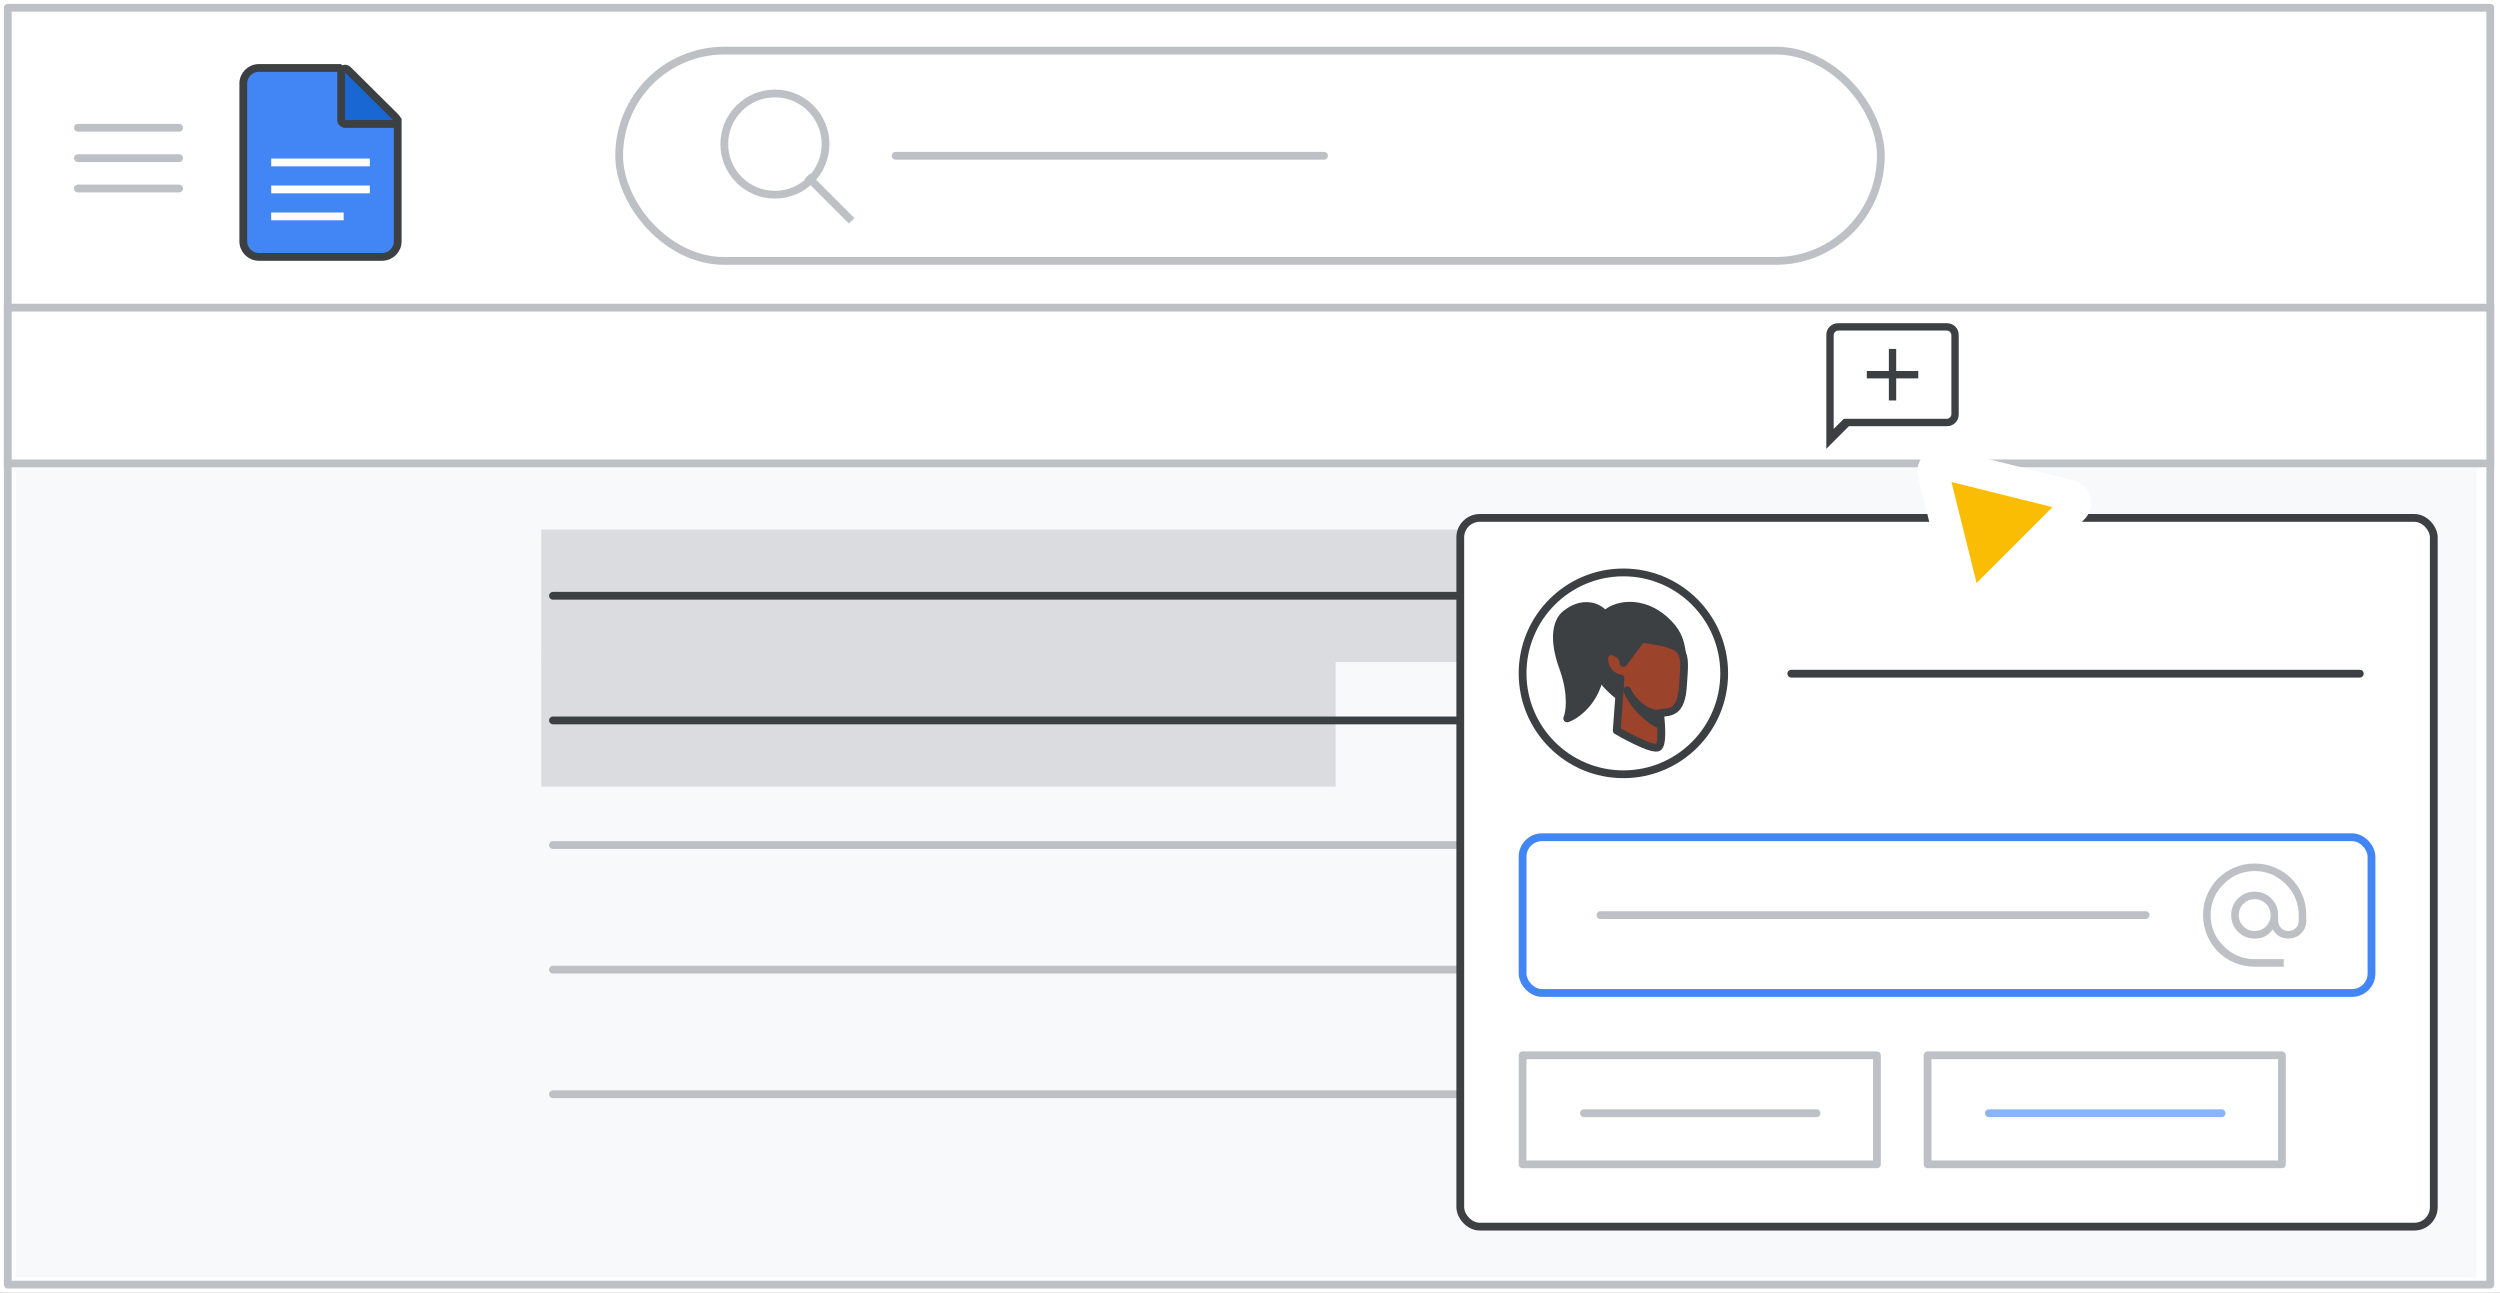 <svg width="321" height="166" viewBox="0 0 321 166" fill="none" xmlns="http://www.w3.org/2000/svg">
<rect x="0" y="0" width="321" height="166" fill="#333333" stroke="none"/>
<g id="add-comments-replies" clip-path="url(#clip0_2_26957)">
<rect width="321" height="166" fill="white"/>
<rect id="border and background" x="1" y="1" width="318.75" height="163.95" fill="white" stroke="#BDC1C6" stroke-linejoin="round"/>
<rect id="Rectangle" x="2" y="60" width="316" height="104" fill="#F8F9FA"/>
<g id="highlighted text">
<rect id="Rectangle_2" x="69.5" y="68" width="183" height="17" fill="#DADCE0"/>
<rect id="Rectangle_3" x="69.5" y="84" width="102" height="17" fill="#DADCE0"/>
</g>
<g id="text lines">
<path id="Line" d="M71 76.5H251" stroke="#3C4043" stroke-linecap="round"/>
<path id="Line_2" d="M71 92.5H251" stroke="#3C4043" stroke-linecap="round"/>
<path id="Line_3" d="M71 108.5H251" stroke="#BDC1C6" stroke-linecap="round"/>
<path id="Line_4" d="M71 124.5H251" stroke="#BDC1C6" stroke-linecap="round"/>
<path id="Line_5" d="M71 140.5H251" stroke="#BDC1C6" stroke-linecap="round"/>
</g>
<rect id="Rectangle_4" x="0.5" y="-0.5" width="318.75" height="20" transform="matrix(1 0 0 -1 0.5 59)" fill="white" stroke="#BDC1C6"/>
<g id="Search">
<rect x="79.5" y="6.5" width="162" height="27" rx="13.5" fill="white"/>
<rect x="79.5" y="6.5" width="162" height="27" rx="13.5" stroke="#BDC1C6"/>
<g id="search icon">
<path id="Line 6" d="M104 23L109 28" stroke="#BDC1C6" stroke-linecap="square"/>
<circle id="Oval" cx="99.5" cy="18.5" r="6.5" stroke="#BDC1C6"/>
</g>
<g id="text">
<path id="text_2" d="M115 20H170" stroke="#BDC1C6" stroke-linecap="round" stroke-linejoin="round"/>
</g>
</g>
<g id="Docs icon - illustrated">
<path id="Rectangle_5" fill-rule="evenodd" clip-rule="evenodd" d="M31.239 10.727C31.239 9.623 32.135 8.727 33.239 8.727H43.579L51.065 15.439V30.984C51.065 32.089 50.17 32.984 49.065 32.984H33.239C32.135 32.984 31.239 32.089 31.239 30.984V10.727Z" fill="#4285F4" stroke="#3C4043"/>
<path id="Line 11" d="M35.321 24.321H46.983" stroke="white" stroke-linecap="square"/>
<path id="Line 11_2" d="M35.321 20.856H46.983" stroke="white" stroke-linecap="square"/>
<path id="Line 11_3" d="M35.321 27.786H43.631" stroke="white" stroke-linecap="square"/>
<path id="Path 5" d="M50.461 15.918C50.664 15.918 50.846 15.796 50.923 15.608C51.001 15.421 50.957 15.206 50.813 15.063L44.66 8.956C44.517 8.814 44.302 8.772 44.116 8.849C43.929 8.927 43.808 9.109 43.808 9.311V15.418C43.808 15.55 43.861 15.678 43.955 15.771C44.048 15.865 44.175 15.918 44.308 15.918H50.461Z" fill="#1967D2" stroke="#3C4043" stroke-linejoin="round"/>
</g>
<g id="add_comment_BASELINE_P900">
<path id="Shape" fill-rule="evenodd" clip-rule="evenodd" d="M234.5 43.035V57.626L237.404 54.722H249.965C250.406 54.722 250.772 54.577 251.064 54.286C251.355 53.994 251.5 53.628 251.5 53.188V43.035C251.5 42.594 251.355 42.228 251.064 41.936C250.772 41.645 250.406 41.5 249.965 41.5H236.035C235.594 41.5 235.228 41.645 234.937 41.936C234.646 42.228 234.5 42.594 234.5 43.035ZM243.472 51.417H242.528V48.583H239.694V47.639H242.528V44.806H243.472V47.639H246.306V48.583H243.472V51.417ZM236.743 53.778H249.965C250.123 53.778 250.26 53.719 250.378 53.6C250.496 53.483 250.556 53.345 250.556 53.188V43.035C250.556 42.877 250.496 42.74 250.378 42.622C250.26 42.504 250.123 42.444 249.965 42.444H236.035C235.877 42.444 235.74 42.504 235.622 42.622C235.504 42.74 235.444 42.877 235.444 43.035V53.188V53.612V53.778V55.076L236.743 53.778Z" fill="#3C4043"/>
</g>
<g id="popup">
<rect id="Rectangle_6" x="187.5" y="66.5" width="125" height="91" rx="2.5" fill="white" stroke="#3C4043"/>
<g id="Group 2">
<rect id="Rectangle_7" x="195.5" y="107.5" width="109" height="20" rx="2.5" fill="white" stroke="#4285F4"/>
<path id="Line 2" d="M205.5 117.5H275.5" stroke="#BDC1C6" stroke-linecap="round"/>
<g id="alternate_email_BASELINE_P900">
<g id="Shape_2">
<path fill-rule="evenodd" clip-rule="evenodd" d="M286.954 123.494C287.749 123.831 288.597 124 289.5 124H293.111V123.278H289.5C287.923 123.278 286.566 122.709 285.428 121.571C284.291 120.434 283.722 119.077 283.722 117.5C283.722 115.923 284.291 114.566 285.428 113.428C286.566 112.291 287.923 111.722 289.5 111.722C291.077 111.722 292.434 112.291 293.571 113.428C294.709 114.566 295.278 115.923 295.278 117.5V118.222C295.278 118.631 295.136 118.975 294.854 119.251C294.571 119.528 294.231 119.667 293.833 119.667C293.436 119.667 293.096 119.528 292.813 119.251C292.53 118.975 292.389 118.631 292.389 118.222V117.5C292.389 116.694 292.109 116.01 291.55 115.45C290.99 114.891 290.306 114.611 289.5 114.611C288.694 114.611 288.011 114.891 287.451 115.45C286.891 116.01 286.611 116.694 286.611 117.5C286.611 118.306 286.891 118.989 287.451 119.549C288.011 120.109 288.694 120.389 289.5 120.389C290.09 120.389 290.565 120.269 290.926 120.028C291.287 119.787 291.6 119.474 291.865 119.089C292.034 119.486 292.283 119.802 292.614 120.036C292.945 120.271 293.352 120.389 293.833 120.389C294.447 120.389 294.962 120.178 295.377 119.757C295.792 119.336 296 118.824 296 118.222V117.5C296 116.585 295.831 115.733 295.494 114.945C295.157 114.157 294.697 113.47 294.114 112.886C293.53 112.303 292.843 111.843 292.055 111.506C291.267 111.169 290.415 111 289.5 111C288.597 111 287.749 111.169 286.954 111.506C286.16 111.843 285.471 112.303 284.887 112.886C284.303 113.47 283.843 114.157 283.506 114.945C283.169 115.733 283 116.585 283 117.5C283 118.403 283.169 119.251 283.506 120.046C283.843 120.84 284.303 121.53 284.887 122.114C285.471 122.697 286.16 123.157 286.954 123.494ZM291.035 119.035C290.613 119.456 290.102 119.667 289.5 119.667C288.898 119.667 288.387 119.456 287.965 119.035C287.544 118.613 287.333 118.102 287.333 117.5C287.333 116.898 287.544 116.387 287.965 115.965C288.387 115.544 288.898 115.333 289.5 115.333C290.102 115.333 290.613 115.544 291.035 115.965C291.456 116.387 291.667 116.898 291.667 117.5C291.667 118.102 291.456 118.613 291.035 119.035Z" fill="#BDC1C6"/>
<path d="M293.111 124V124.125H293.236V124H293.111ZM293.111 123.278H293.236V123.153H293.111V123.278ZM285.428 121.571L285.516 121.483L285.428 121.571ZM285.428 113.428L285.34 113.34L285.34 113.34L285.428 113.428ZM293.571 113.428L293.483 113.516L293.571 113.428ZM294.854 119.251L294.941 119.341L294.941 119.341L294.854 119.251ZM292.813 119.251L292.725 119.341L292.725 119.341L292.813 119.251ZM291.55 115.45L291.638 115.362L291.638 115.362L291.55 115.45ZM287.451 115.45L287.539 115.539L287.451 115.45ZM287.451 119.549L287.539 119.461L287.539 119.461L287.451 119.549ZM290.926 120.028L290.996 120.132L290.926 120.028ZM291.865 119.089L291.98 119.04L291.891 118.83L291.762 119.018L291.865 119.089ZM292.614 120.036L292.687 119.934L292.687 119.934L292.614 120.036ZM295.377 119.757L295.466 119.845L295.466 119.845L295.377 119.757ZM295.494 114.945L295.609 114.896L295.609 114.896L295.494 114.945ZM294.114 112.886L294.202 112.798L294.202 112.798L294.114 112.886ZM292.055 111.506L292.104 111.391L292.104 111.391L292.055 111.506ZM284.887 112.886L284.976 112.975L284.887 112.886ZM283.506 114.945L283.391 114.896L283.391 114.896L283.506 114.945ZM284.887 122.114L284.799 122.202L284.887 122.114ZM287.965 119.035L287.877 119.123L287.965 119.035ZM287.965 115.965L287.877 115.877L287.965 115.965ZM291.035 115.965L291.123 115.877L291.035 115.965ZM289.5 123.875C288.613 123.875 287.781 123.71 287.003 123.379L286.905 123.61C287.716 123.953 288.581 124.125 289.5 124.125V123.875ZM293.111 123.875H289.5V124.125H293.111V123.875ZM292.986 123.278V124H293.236V123.278H292.986ZM289.5 123.403H293.111V123.153H289.5V123.403ZM285.34 121.66C286.5 122.82 287.889 123.403 289.5 123.403V123.153C287.957 123.153 286.631 122.598 285.516 121.483L285.34 121.66ZM283.597 117.5C283.597 119.111 284.18 120.499 285.34 121.66L285.516 121.483C284.402 120.368 283.847 119.043 283.847 117.5H283.597ZM285.34 113.34C284.18 114.5 283.597 115.889 283.597 117.5H283.847C283.847 115.957 284.402 114.631 285.517 113.516L285.34 113.34ZM289.5 111.597C287.889 111.597 286.5 112.18 285.34 113.34L285.516 113.517C286.631 112.402 287.957 111.847 289.5 111.847V111.597ZM293.66 113.34C292.499 112.18 291.111 111.597 289.5 111.597V111.847C291.043 111.847 292.368 112.402 293.483 113.516L293.66 113.34ZM295.403 117.5C295.403 115.889 294.82 114.5 293.66 113.34L293.483 113.516C294.598 114.631 295.153 115.957 295.153 117.5H295.403ZM295.403 118.222V117.5H295.153V118.222H295.403ZM294.941 119.341C295.249 119.039 295.403 118.664 295.403 118.222H295.153C295.153 118.599 295.024 118.91 294.766 119.162L294.941 119.341ZM293.833 119.792C294.263 119.792 294.635 119.641 294.941 119.341L294.766 119.162C294.507 119.416 294.198 119.542 293.833 119.542V119.792ZM292.725 119.341C293.032 119.641 293.404 119.792 293.833 119.792V119.542C293.469 119.542 293.16 119.416 292.9 119.162L292.725 119.341ZM292.264 118.222C292.264 118.664 292.418 119.039 292.725 119.341L292.9 119.162C292.643 118.91 292.514 118.599 292.514 118.222H292.264ZM292.264 117.5V118.222H292.514V117.5H292.264ZM291.461 115.539C291.997 116.075 292.264 116.726 292.264 117.5H292.514C292.514 116.661 292.221 115.946 291.638 115.362L291.461 115.539ZM289.5 114.736C290.274 114.736 290.925 115.003 291.461 115.539L291.638 115.362C291.054 114.779 290.339 114.486 289.5 114.486V114.736ZM287.539 115.539C288.075 115.003 288.726 114.736 289.5 114.736V114.486C288.661 114.486 287.946 114.779 287.363 115.362L287.539 115.539ZM286.736 117.5C286.736 116.726 287.003 116.075 287.539 115.539L287.363 115.362C286.779 115.946 286.486 116.661 286.486 117.5H286.736ZM287.539 119.461C287.003 118.925 286.736 118.274 286.736 117.5H286.486C286.486 118.339 286.779 119.054 287.363 119.637L287.539 119.461ZM289.5 120.264C288.726 120.264 288.075 119.997 287.539 119.461L287.363 119.637C287.946 120.221 288.661 120.514 289.5 120.514V120.264ZM290.857 119.924C290.523 120.147 290.074 120.264 289.5 120.264V120.514C290.106 120.514 290.608 120.39 290.996 120.132L290.857 119.924ZM291.762 119.018C291.506 119.391 291.204 119.693 290.857 119.924L290.996 120.132C291.371 119.882 291.695 119.557 291.968 119.16L291.762 119.018ZM292.687 119.934C292.376 119.714 292.14 119.417 291.98 119.04L291.75 119.138C291.927 119.555 292.191 119.89 292.542 120.138L292.687 119.934ZM293.833 120.264C293.373 120.264 292.993 120.152 292.687 119.934L292.542 120.138C292.898 120.391 293.331 120.514 293.833 120.514V120.264ZM295.288 119.669C294.897 120.066 294.415 120.264 293.833 120.264V120.514C294.479 120.514 295.026 120.291 295.466 119.845L295.288 119.669ZM295.875 118.222C295.875 118.792 295.68 119.272 295.288 119.669L295.466 119.845C295.905 119.4 296.125 118.856 296.125 118.222H295.875ZM295.875 117.5V118.222H296.125V117.5H295.875ZM295.38 114.994C295.709 115.766 295.875 116.601 295.875 117.5H296.125C296.125 116.569 295.953 115.701 295.609 114.896L295.38 114.994ZM294.025 112.975C294.597 113.547 295.048 114.22 295.38 114.994L295.609 114.896C295.266 114.093 294.797 113.394 294.202 112.798L294.025 112.975ZM292.006 111.62C292.78 111.952 293.453 112.403 294.025 112.975L294.202 112.798C293.606 112.203 292.907 111.734 292.104 111.391L292.006 111.62ZM289.5 111.125C290.399 111.125 291.234 111.291 292.006 111.62L292.104 111.391C291.299 111.047 290.431 110.875 289.5 110.875V111.125ZM287.003 111.621C287.781 111.29 288.613 111.125 289.5 111.125V110.875C288.581 110.875 287.716 111.047 286.905 111.39L287.003 111.621ZM284.976 112.975C285.547 112.403 286.223 111.952 287.003 111.621L286.905 111.39C286.097 111.733 285.394 112.203 284.799 112.798L284.976 112.975ZM283.62 114.994C283.952 114.22 284.403 113.547 284.976 112.975L284.799 112.798C284.203 113.394 283.734 114.093 283.391 114.896L283.62 114.994ZM283.125 117.5C283.125 116.601 283.291 115.766 283.62 114.994L283.391 114.896C283.047 115.701 282.875 116.569 282.875 117.5H283.125ZM283.621 119.997C283.29 119.219 283.125 118.387 283.125 117.5H282.875C282.875 118.419 283.047 119.284 283.39 120.095L283.621 119.997ZM284.976 122.025C284.403 121.453 283.952 120.777 283.621 119.997L283.39 120.095C283.734 120.903 284.203 121.606 284.799 122.202L284.976 122.025ZM287.003 123.379C286.223 123.048 285.547 122.597 284.976 122.025L284.799 122.202C285.394 122.797 286.097 123.267 286.905 123.61L287.003 123.379ZM289.5 119.792C290.135 119.792 290.678 119.568 291.123 119.123L290.946 118.946C290.549 119.344 290.069 119.542 289.5 119.542V119.792ZM287.877 119.123C288.322 119.568 288.865 119.792 289.5 119.792V119.542C288.931 119.542 288.451 119.344 288.054 118.946L287.877 119.123ZM287.208 117.5C287.208 118.135 287.432 118.678 287.877 119.123L288.054 118.946C287.656 118.549 287.458 118.069 287.458 117.5H287.208ZM287.877 115.877C287.432 116.322 287.208 116.865 287.208 117.5H287.458C287.458 116.931 287.656 116.451 288.054 116.054L287.877 115.877ZM289.5 115.208C288.865 115.208 288.322 115.432 287.877 115.877L288.054 116.054C288.451 115.656 288.931 115.458 289.5 115.458V115.208ZM291.123 115.877C290.678 115.432 290.135 115.208 289.5 115.208V115.458C290.069 115.458 290.549 115.656 290.946 116.054L291.123 115.877ZM291.792 117.5C291.792 116.865 291.568 116.322 291.123 115.877L290.946 116.054C291.344 116.451 291.542 116.931 291.542 117.5H291.792ZM291.123 119.123C291.568 118.678 291.792 118.135 291.792 117.5H291.542C291.542 118.069 291.344 118.549 290.946 118.946L291.123 119.123Z" fill="#BDC1C6"/>
</g>
</g>
</g>
<g id="People/profile17">
<ellipse id="Oval_2" cx="208.443" cy="86.458" rx="12.943" ry="12.958" fill="white" stroke="#3C4043"/>
<mask id="mask0_2_26957" style="mask-type:luminance" maskUnits="userSpaceOnUse" x="195" y="73" width="27" height="27">
<ellipse id="Oval_3" cx="208.443" cy="86.458" rx="12.943" ry="12.958" fill="white" stroke="white"/>
</mask>
<g mask="url(#mask0_2_26957)">
<g id="Group">
<path id="Path" d="M201.226 78.707C199.963 79.516 199.229 81.818 200.787 85.964C201.914 89.224 201.553 91.509 201.231 92.244C202.629 91.733 205.465 89.593 205.621 85.12L207.138 82.477C206.461 82.243 206.738 79.811 206.006 78.874C205.19 77.829 203.235 77.2 201.226 78.707Z" fill="#3C4043" stroke="#3C4043" stroke-linecap="round" stroke-linejoin="round"/>
<path id="Path_2" d="M207.681 89.213C207.681 89.213 200.711 83.983 206.056 78.932C207.791 77.289 211.507 77.164 214.265 80.095C215.457 81.362 215.878 82.387 216.072 84.909" fill="#3C4043"/>
<path id="Path_3" d="M207.681 89.213C207.681 89.213 200.711 83.983 206.056 78.932C207.791 77.289 211.507 77.164 214.265 80.095C215.457 81.362 215.878 82.387 216.072 84.909" stroke="#3C4043" stroke-linecap="round" stroke-linejoin="round"/>
<path id="Path_4" d="M208.077 87.104L207.587 93.799C207.587 93.799 212.355 96.597 212.99 95.891C213.624 95.185 213.141 91.559 213.141 91.559C214.597 91.419 215.873 91.463 216.091 88.064C216.384 83.492 216.826 82.804 210.768 82.025L208.443 85.129C208.495 83.627 205.442 82.579 206.072 85.328C206.706 87.069 208.077 87.104 208.077 87.104Z" fill="#9B432B" stroke="#3C4043" stroke-linecap="round" stroke-linejoin="round"/>
<path id="Path_5" d="M213.017 92.993C211.959 92.573 209.688 90.671 208.935 88.615C209.378 89.938 211.558 91.812 212.873 91.615" fill="#3C4043"/>
<path id="Path_6" d="M213.017 92.993C211.959 92.573 209.688 90.671 208.935 88.615C209.378 89.938 211.558 91.812 212.873 91.615" stroke="#3C4043" stroke-linecap="round" stroke-linejoin="round"/>
</g>
</g>
</g>
<path id="Line 2_2" d="M230 86.5H303" stroke="#3C4043" stroke-linecap="round"/>
<g id="UI/button-white">
<rect id="Rectangle_8" x="247.5" y="135.5" width="45.5" height="14" fill="white" stroke="#BDC1C6" stroke-linejoin="round"/>
<path id="Line_6" d="M255.375 142.938H285.252" stroke="#8AB4F8" stroke-linecap="round"/>
</g>
<g id="UI/button-white_2">
<rect id="Rectangle_9" x="195.5" y="135.5" width="45.5" height="14" fill="white" stroke="#BDC1C6" stroke-linejoin="round"/>
<path id="Line_7" d="M203.375 142.938H233.252" stroke="#BDC1C6" stroke-linecap="round"/>
</g>
</g>
<g id="Cursor">
<g id="Union">
<mask id="path-39-outside-1_2_26957" maskUnits="userSpaceOnUse" x="237.538" y="49.084" width="44.548" height="44.548" fill="black">
<rect fill="white" x="237.538" y="49.084" width="44.548" height="44.548"/>
<path fill-rule="evenodd" clip-rule="evenodd" d="M249.436 59.547C248.704 59.365 248.042 60.027 248.224 60.759L252.281 77.059C252.469 77.814 253.409 78.074 253.959 77.524L258.639 72.844L269.089 83.294C269.87 84.075 271.136 84.075 271.917 83.294C272.698 82.513 272.698 81.247 271.917 80.466L261.468 70.016L266.202 65.282C266.751 64.732 266.491 63.792 265.736 63.604L249.436 59.547Z"/>
</mask>
<path fill-rule="evenodd" clip-rule="evenodd" d="M249.436 59.547C248.704 59.365 248.042 60.027 248.224 60.759L252.281 77.059C252.469 77.814 253.409 78.074 253.959 77.524L258.639 72.844L269.089 83.294C269.87 84.075 271.136 84.075 271.917 83.294C272.698 82.513 272.698 81.247 271.917 80.466L261.468 70.016L266.202 65.282C266.751 64.732 266.491 63.792 265.736 63.604L249.436 59.547Z" fill="#FBBC04"/>
<path d="M248.224 60.759L250.165 60.276L250.165 60.276L248.224 60.759ZM249.436 59.547L249.919 57.606L249.919 57.606L249.436 59.547ZM252.281 77.059L254.222 76.576L254.222 76.576L252.281 77.059ZM253.959 77.524L255.373 78.939L253.959 77.524ZM258.639 72.844L260.053 71.43L258.639 70.016L257.225 71.43L258.639 72.844ZM271.917 80.466L273.332 79.051L271.917 80.466ZM261.468 70.016L260.053 68.602L258.639 70.016L260.053 71.43L261.468 70.016ZM266.202 65.282L267.616 66.696L266.202 65.282ZM265.736 63.604L265.253 65.545H265.253L265.736 63.604ZM250.165 60.276C250.347 61.008 249.685 61.67 248.953 61.488L249.919 57.606C247.724 57.06 245.737 59.047 246.283 61.242L250.165 60.276ZM254.222 76.576L250.165 60.276L246.283 61.242L250.341 77.542L254.222 76.576ZM252.545 76.11C253.095 75.56 254.034 75.821 254.222 76.576L250.341 77.542C250.904 79.806 253.723 80.588 255.373 78.939L252.545 76.11ZM257.225 71.43L252.545 76.11L255.373 78.939L260.053 74.258L257.225 71.43ZM270.503 81.88L260.053 71.43L257.225 74.258L267.675 84.708L270.503 81.88ZM270.503 81.88L267.675 84.708C269.237 86.27 271.77 86.27 273.332 84.708L270.503 81.88ZM270.503 81.88L270.503 81.88L273.332 84.708C274.894 83.146 274.894 80.613 273.332 79.051L270.503 81.88ZM260.053 71.43L270.503 81.88L273.332 79.051L262.882 68.602L260.053 71.43ZM264.787 63.867L260.053 68.602L262.882 71.43L267.616 66.696L264.787 63.867ZM265.253 65.545C264.498 65.357 264.237 64.418 264.787 63.867L267.616 66.696C269.266 65.046 268.483 62.227 266.219 61.663L265.253 65.545ZM248.953 61.488L265.253 65.545L266.219 61.663L249.919 57.606L248.953 61.488Z" fill="white" mask="url(#path-39-outside-1_2_26957)"/>
</g>
</g>
<g id="Menu">
<path id="Line_8" d="M10 16.406H23" stroke="#BDC1C6" stroke-linecap="round" stroke-linejoin="round"/>
<path id="Line_9" d="M10 20.306H23" stroke="#BDC1C6" stroke-linecap="round" stroke-linejoin="round"/>
<path id="Line_10" d="M10 24.206H23" stroke="#BDC1C6" stroke-linecap="round" stroke-linejoin="round"/>
</g>
</g>
<defs>
<clipPath id="clip0_2_26957">
<rect width="321" height="166" fill="white"/>
</clipPath>
</defs>
</svg>
